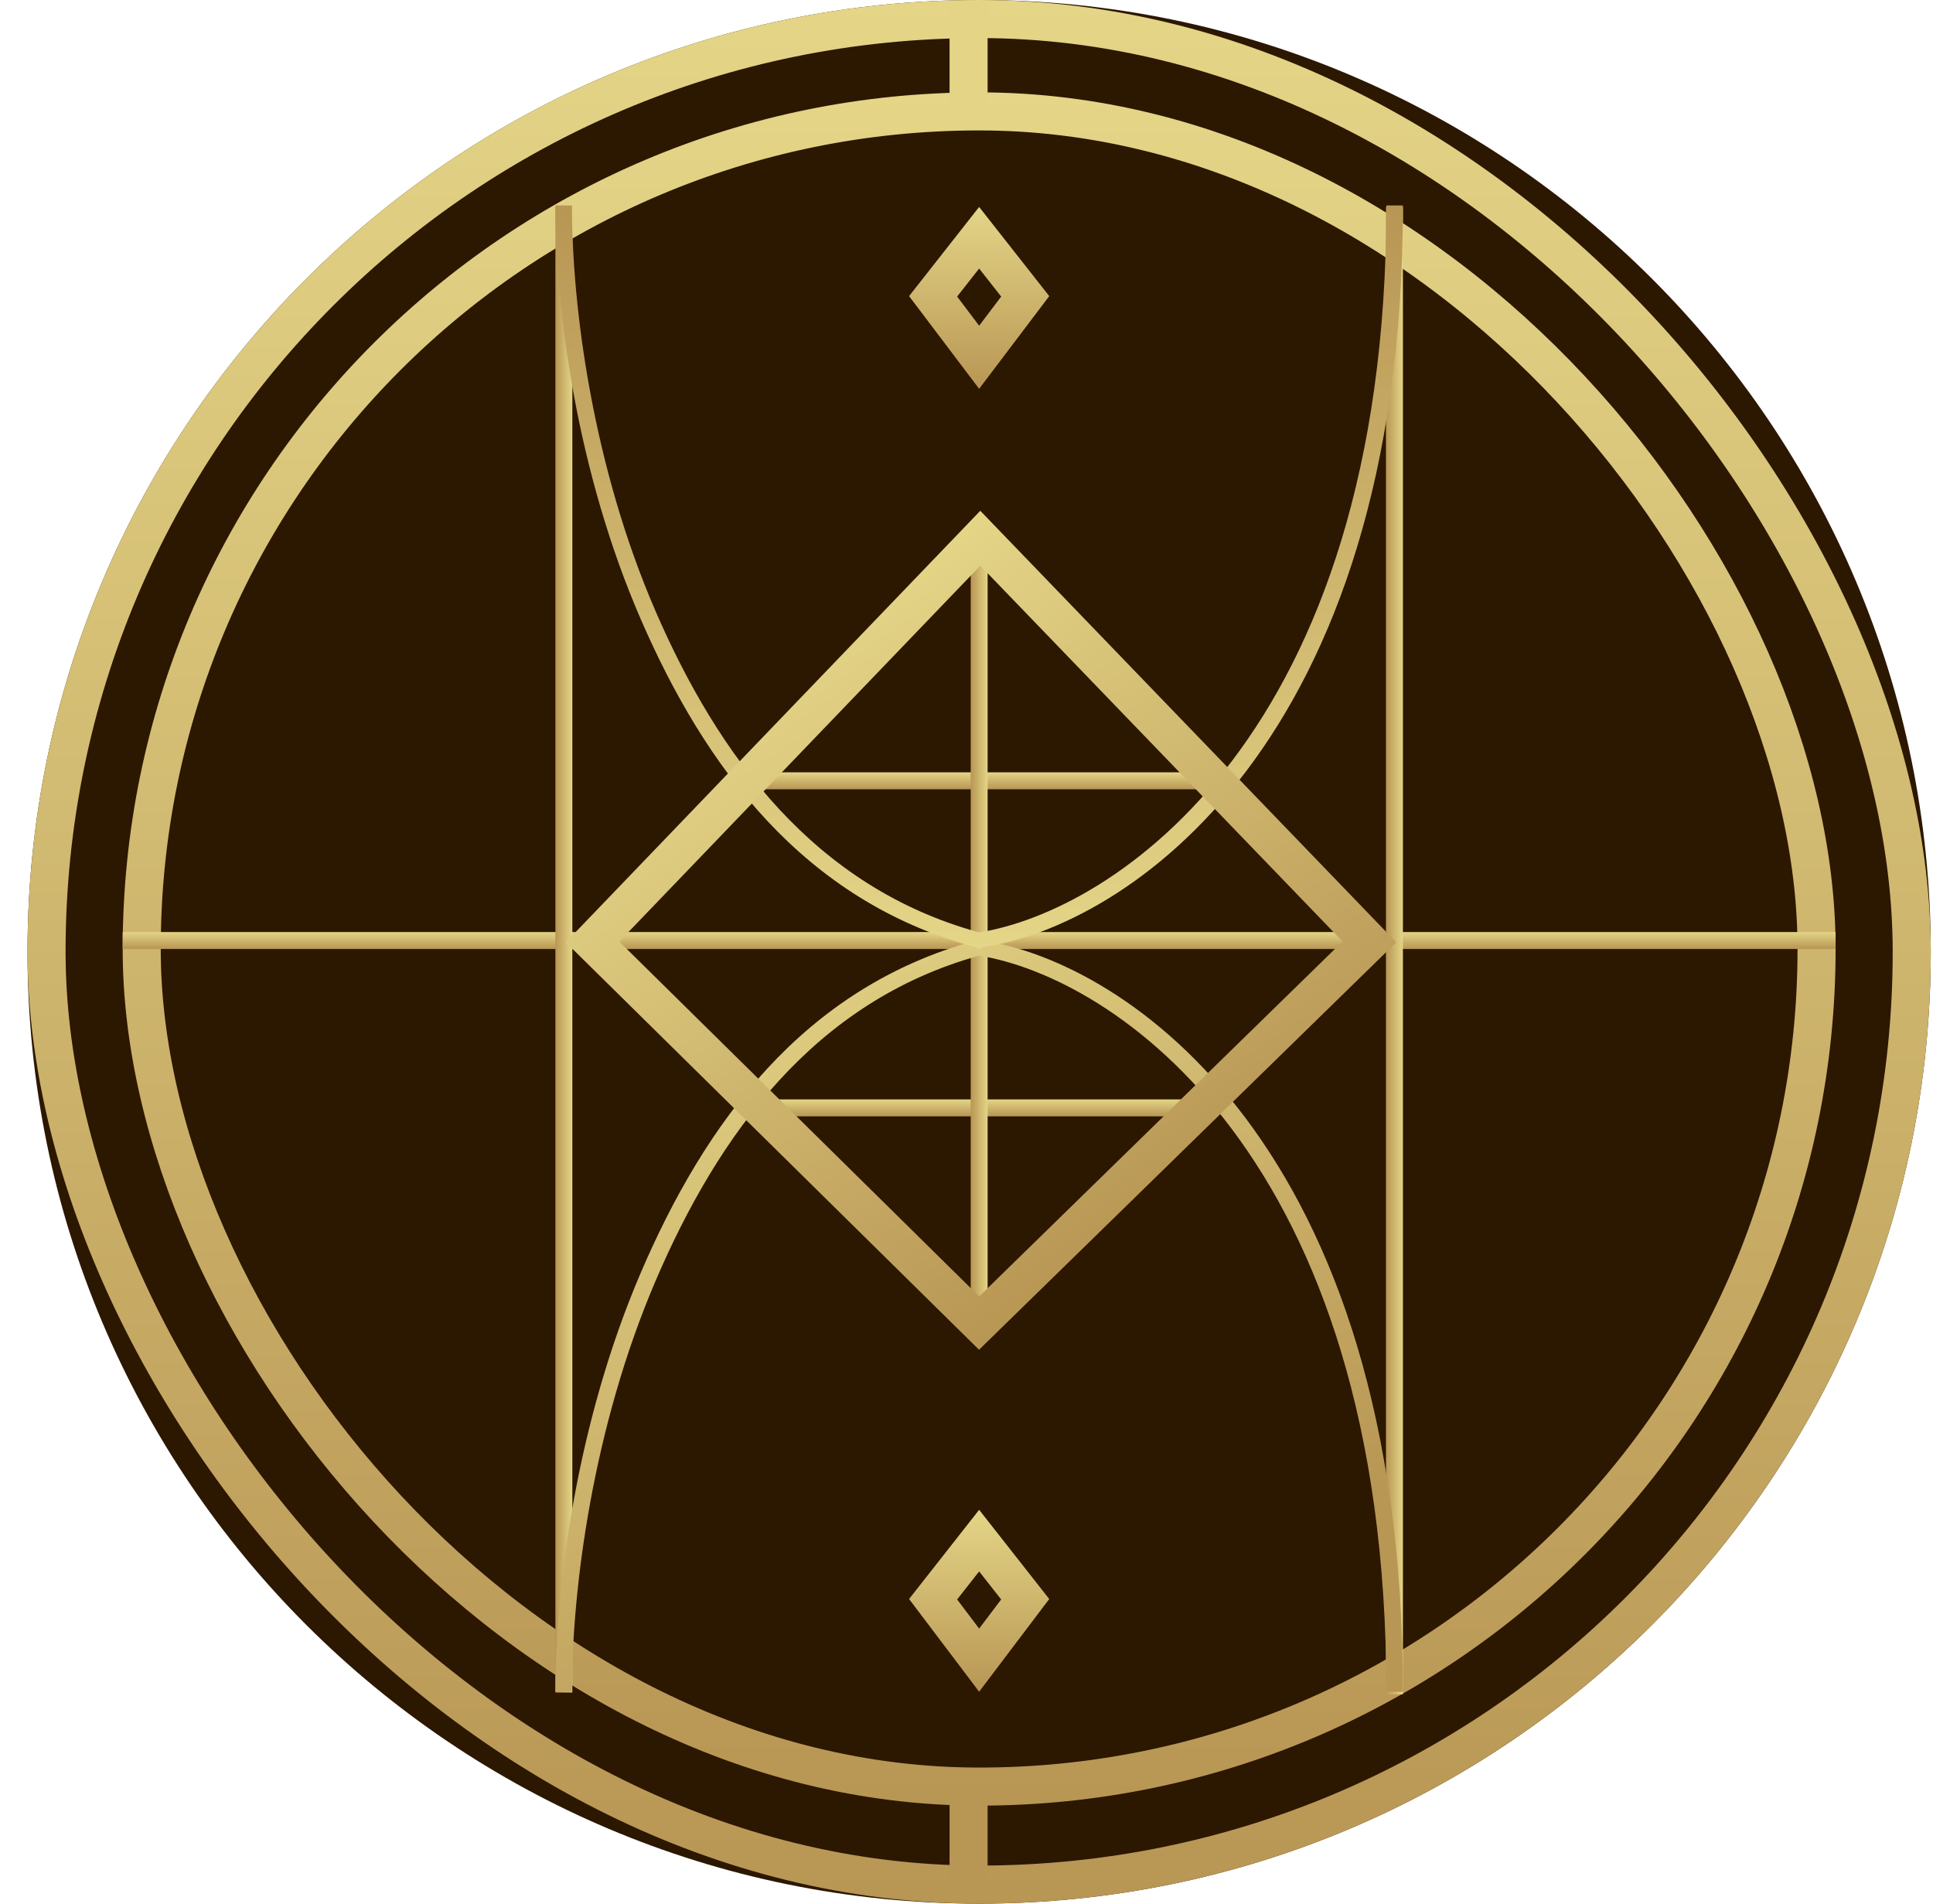 <svg width="65" height="64" viewBox="0 0 65 64" fill="none" xmlns="http://www.w3.org/2000/svg">
<g clip-path="url(#clip0_972_233)">
<path d="M0.925 32C0.925 14.327 15.252 0 32.925 0C50.598 0 64.925 14.327 64.925 32C64.925 49.673 50.598 64 32.925 64C15.252 64 0.925 49.673 0.925 32Z" fill="#2C1701"/>
<rect x="4.765" y="3.745" width="56.32" height="56.32" rx="28.16" stroke="url(#paint0_linear_972_233)" stroke-width="1.28"/>
<rect x="1.565" y="0.64" width="62.72" height="62.72" rx="31.36" stroke="url(#paint1_linear_972_233)" stroke-width="1.28"/>
<path fill-rule="evenodd" clip-rule="evenodd" d="M61.725 31.905L4.125 31.905V31.335L61.725 31.335V31.905Z" fill="url(#paint2_linear_972_233)"/>
<path fill-rule="evenodd" clip-rule="evenodd" d="M41.079 26.536L24.772 26.536V25.966L41.079 25.966V26.536Z" fill="url(#paint3_linear_972_233)"/>
<path fill-rule="evenodd" clip-rule="evenodd" d="M40.728 37.531H25.123V36.961H40.728V37.531Z" fill="url(#paint4_linear_972_233)"/>
<path fill-rule="evenodd" clip-rule="evenodd" d="M32.641 44.904L32.641 17.728L33.21 17.728L33.21 44.904L32.641 44.904Z" fill="url(#paint5_linear_972_233)"/>
<path fill-rule="evenodd" clip-rule="evenodd" d="M31.93 3.47L31.93 0.059L33.21 0.059L33.21 3.47L31.93 3.47Z" fill="#E3D486"/>
<path fill-rule="evenodd" clip-rule="evenodd" d="M31.93 63.615L31.93 60.204L33.21 60.204L33.21 63.615L31.93 63.615Z" fill="#B89654"/>
<path fill-rule="evenodd" clip-rule="evenodd" d="M18.676 56.901L18.676 6.957L19.246 6.957L19.246 56.901L18.676 56.901Z" fill="url(#paint6_linear_972_233)"/>
<path fill-rule="evenodd" clip-rule="evenodd" d="M46.605 56.962L46.605 6.957L47.175 6.957L47.175 56.962L46.605 56.962Z" fill="url(#paint7_linear_972_233)"/>
<path fill-rule="evenodd" clip-rule="evenodd" d="M32.924 31.564L33.066 31.628C37.803 32.341 47.175 38.441 47.175 56.875H46.618C46.618 38.776 37.369 32.833 32.924 32.129C27.383 33.664 24.147 38.156 22.046 43.059C19.937 47.983 19.232 53.398 19.233 56.875L18.676 56.875C18.676 53.328 19.391 47.822 21.541 42.803C23.693 37.781 27.001 33.209 32.788 31.628L32.924 31.564Z" fill="url(#paint8_linear_972_233)"/>
<path fill-rule="evenodd" clip-rule="evenodd" d="M32.924 31.905L33.066 31.842C37.803 31.138 47.175 25.113 47.175 6.907H46.618C46.618 24.783 37.369 30.652 32.924 31.347C27.383 29.831 24.147 25.395 22.046 20.552C19.937 15.689 19.232 10.341 19.233 6.907L18.676 6.907C18.676 10.409 19.391 15.848 21.541 20.805C23.693 25.765 27.001 30.281 32.788 31.842L32.924 31.905Z" fill="url(#paint9_linear_972_233)"/>
<path d="M32.924 44.482L19.925 31.668L32.964 18.095L46.048 31.666L32.924 44.482Z" stroke="url(#paint10_linear_972_233)" stroke-width="1.28"/>
<path d="M31.377 53.766L32.925 51.795L34.474 53.766L32.925 55.814L31.377 53.766Z" stroke="url(#paint11_linear_972_233)" stroke-width="1.28"/>
<path d="M31.377 9.963L32.925 7.993L34.474 9.963L32.925 12.011L31.377 9.963Z" stroke="url(#paint12_linear_972_233)" stroke-width="1.28"/>
</g>
<defs>
<linearGradient id="paint0_linear_972_233" x1="32.925" y1="3.105" x2="32.925" y2="60.706" gradientUnits="userSpaceOnUse">
<stop stop-color="#E4D587"/>
<stop offset="1" stop-color="#B89654"/>
</linearGradient>
<linearGradient id="paint1_linear_972_233" x1="32.925" y1="0" x2="32.925" y2="64" gradientUnits="userSpaceOnUse">
<stop stop-color="#E4D587"/>
<stop offset="1" stop-color="#B89654"/>
</linearGradient>
<linearGradient id="paint2_linear_972_233" x1="32.925" y1="31.335" x2="32.925" y2="31.905" gradientUnits="userSpaceOnUse">
<stop stop-color="#E4D587"/>
<stop offset="1" stop-color="#B89654"/>
</linearGradient>
<linearGradient id="paint3_linear_972_233" x1="32.925" y1="25.966" x2="32.925" y2="26.536" gradientUnits="userSpaceOnUse">
<stop stop-color="#E4D587"/>
<stop offset="1" stop-color="#B89654"/>
</linearGradient>
<linearGradient id="paint4_linear_972_233" x1="32.925" y1="36.961" x2="32.925" y2="37.531" gradientUnits="userSpaceOnUse">
<stop stop-color="#E4D587"/>
<stop offset="1" stop-color="#B89654"/>
</linearGradient>
<linearGradient id="paint5_linear_972_233" x1="33.21" y1="31.316" x2="32.641" y2="31.316" gradientUnits="userSpaceOnUse">
<stop stop-color="#E4D587"/>
<stop offset="1" stop-color="#B89654"/>
</linearGradient>
<linearGradient id="paint6_linear_972_233" x1="19.246" y1="31.929" x2="18.676" y2="31.929" gradientUnits="userSpaceOnUse">
<stop stop-color="#E4D587"/>
<stop offset="1" stop-color="#B89654"/>
</linearGradient>
<linearGradient id="paint7_linear_972_233" x1="47.175" y1="31.96" x2="46.605" y2="31.96" gradientUnits="userSpaceOnUse">
<stop stop-color="#E4D587"/>
<stop offset="1" stop-color="#B89654"/>
</linearGradient>
<linearGradient id="paint8_linear_972_233" x1="22.931" y1="31.564" x2="35.98" y2="55.79" gradientUnits="userSpaceOnUse">
<stop stop-color="#E4D587"/>
<stop offset="1" stop-color="#B89654"/>
</linearGradient>
<linearGradient id="paint9_linear_972_233" x1="32.925" y1="31.905" x2="32.925" y2="6.907" gradientUnits="userSpaceOnUse">
<stop stop-color="#E4D587"/>
<stop offset="1" stop-color="#B89654"/>
</linearGradient>
<linearGradient id="paint10_linear_972_233" x1="26.249" y1="21.71" x2="39.322" y2="41.052" gradientUnits="userSpaceOnUse">
<stop stop-color="#E4D587"/>
<stop offset="1" stop-color="#B89654"/>
</linearGradient>
<linearGradient id="paint11_linear_972_233" x1="32.925" y1="50.759" x2="32.925" y2="56.875" gradientUnits="userSpaceOnUse">
<stop stop-color="#E4D587"/>
<stop offset="1" stop-color="#B89654"/>
</linearGradient>
<linearGradient id="paint12_linear_972_233" x1="32.925" y1="6.957" x2="32.925" y2="13.073" gradientUnits="userSpaceOnUse">
<stop stop-color="#E4D587"/>
<stop offset="1" stop-color="#B89654"/>
</linearGradient>
<clipPath id="clip0_972_233">
<path d="M0.925 32C0.925 14.327 15.252 0 32.925 0C50.598 0 64.925 14.327 64.925 32C64.925 49.673 50.598 64 32.925 64C15.252 64 0.925 49.673 0.925 32Z" fill="white"/>
</clipPath>
</defs>
</svg>
